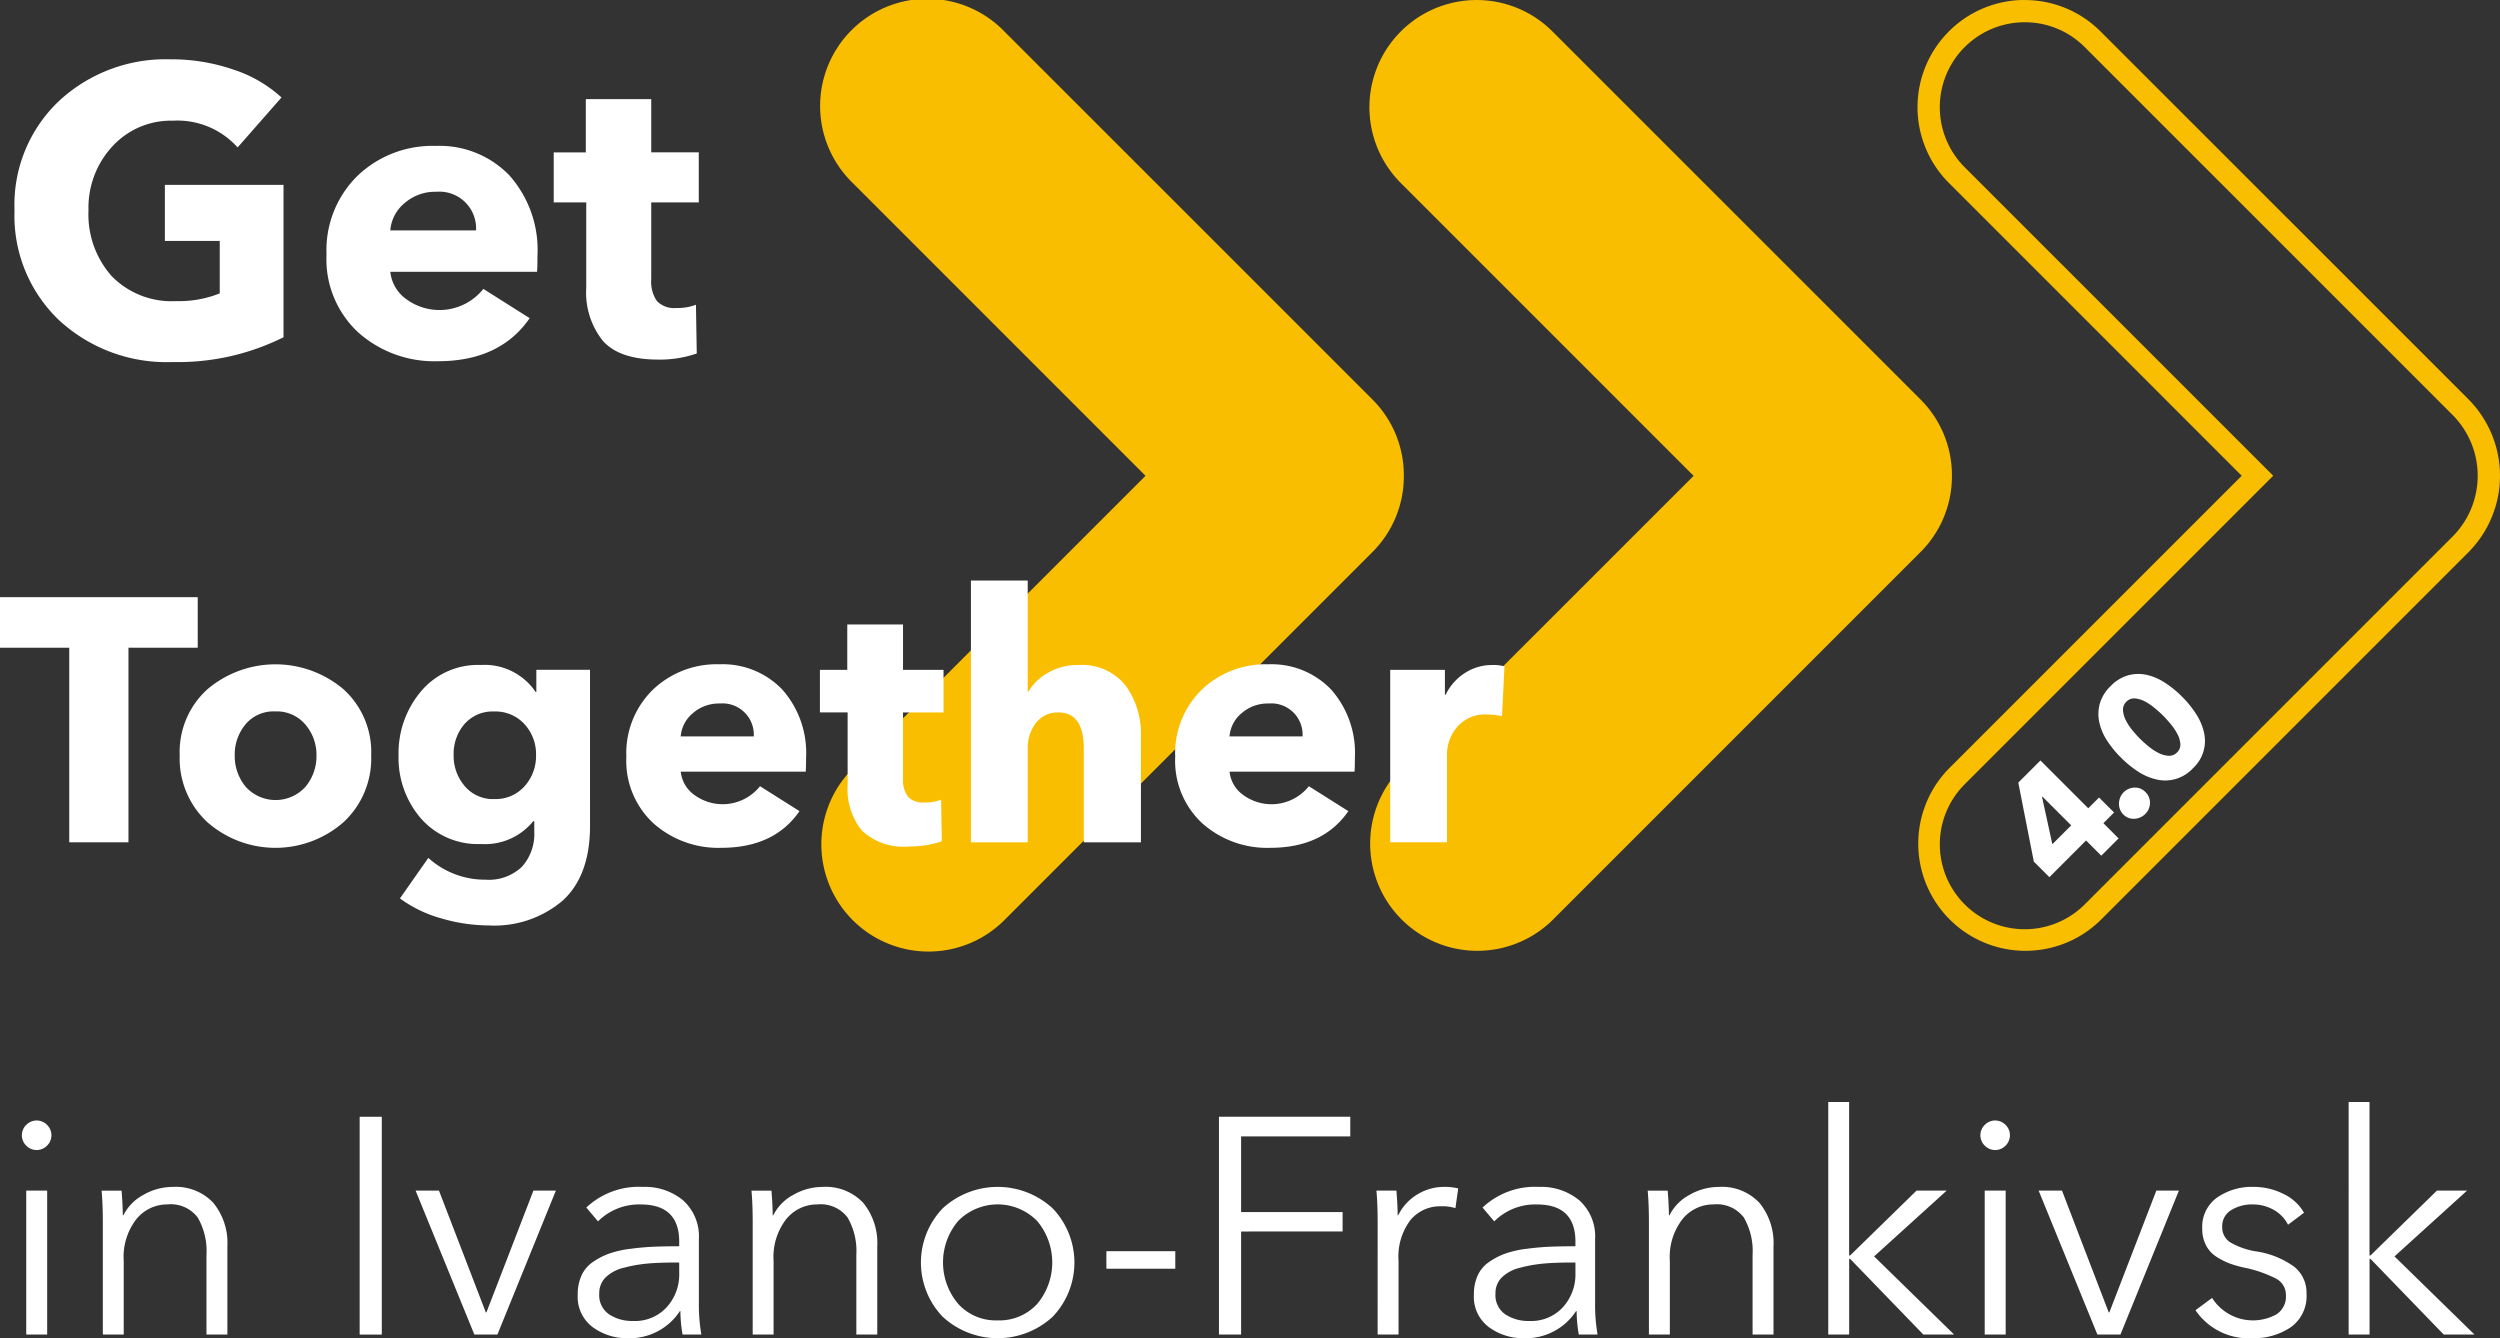 <svg xmlns="http://www.w3.org/2000/svg" width="218.085" height="116.738" viewBox="0 0 218.085 116.738">
  <rect x="0" y="0" width="218.085" height="116.738" fill="#333333" stroke="none"/>
  <g id="Event_Logo" data-name="Event Logo" transform="translate(-28.826 -58.858)">
    <g id="Group_1153" data-name="Group 1153" transform="translate(28.826 58.858)">
      <g id="Group_1148" data-name="Group 1148" transform="translate(71.649)">
        <path id="Path_970" data-name="Path 970" d="M144.559,100.364a9.326,9.326,0,0,0-2.738-6.658L109.711,61.6A9.352,9.352,0,1,0,96.486,74.823l25.539,25.541L96.486,125.9a9.352,9.352,0,0,0,13.225,13.227l32.109-32.109A9.323,9.323,0,0,0,144.559,100.364Z" transform="translate(-93.746 -58.858)" fill="#f9be00"/>
        <path id="Path_971" data-name="Path 971" d="M187.881,100.364a9.33,9.33,0,0,0-2.738-6.658L153.033,61.6a9.352,9.352,0,0,0-13.226,13.226l25.541,25.541L139.807,125.9a9.353,9.353,0,0,0,13.226,13.227l32.109-32.109A9.328,9.328,0,0,0,187.881,100.364Z" transform="translate(-89.256 -58.858)" fill="#f9be00"/>
        <path id="Path_972" data-name="Path 972" d="M189.742,60.8a7.359,7.359,0,0,1,5.237,2.169l32.109,32.109a7.518,7.518,0,0,1,0,10.563l-32.109,32.109a7.406,7.406,0,0,1-10.474-10.475l25.539-25.541,1.376-1.375-1.376-1.376L184.505,73.447A7.407,7.407,0,0,1,189.742,60.8m0-1.946a9.352,9.352,0,0,0-6.613,15.965l25.541,25.541L183.129,125.9a9.353,9.353,0,0,0,13.226,13.227l32.108-32.109a9.463,9.463,0,0,0,0-13.315L196.355,61.6a9.328,9.328,0,0,0-6.613-2.739Z" transform="translate(-84.766 -58.858)" fill="#f9be00"/>
      </g>
      <g id="Group_1149" data-name="Group 1149" transform="translate(0 5.175)">
        <path id="Path_973" data-name="Path 973" d="M53.439,87.792a20.643,20.643,0,0,1-9.676,2.162,13.825,13.825,0,0,1-9.925-3.67,12.571,12.571,0,0,1-3.864-9.552,12.473,12.473,0,0,1,3.882-9.552,13.68,13.68,0,0,1,9.73-3.633,16.538,16.538,0,0,1,5.494.9,11.4,11.4,0,0,1,4.182,2.428l-3.827,4.359A7.047,7.047,0,0,0,43.8,68.9a6.926,6.926,0,0,0-5.282,2.233,7.869,7.869,0,0,0-2.091,5.6,8.089,8.089,0,0,0,2.021,5.725,7.3,7.3,0,0,0,5.636,2.18,9.549,9.549,0,0,0,3.792-.673V79.391H43.089V74.5h10.35Z" transform="translate(-28.707 -63.547)" fill="#fff"/>
        <path id="Path_974" data-name="Path 974" d="M73.036,79.993q0,.957-.036,1.383H60.2a3.338,3.338,0,0,0,1.383,2.375,4.891,4.891,0,0,0,6.733-.887l4.04,2.553q-2.586,3.758-8.01,3.757a9.987,9.987,0,0,1-6.93-2.5,8.7,8.7,0,0,1-2.781-6.823,9.077,9.077,0,0,1,2.711-6.859,9.452,9.452,0,0,1,6.823-2.6,8.453,8.453,0,0,1,6.417,2.569A9.792,9.792,0,0,1,73.036,79.993ZM60.2,77.76h7.478a3.2,3.2,0,0,0-3.473-3.367,4.05,4.05,0,0,0-2.765.992A3.42,3.42,0,0,0,60.2,77.76Z" transform="translate(-26.151 -62.838)" fill="#fff"/>
        <path id="Path_975" data-name="Path 975" d="M85.247,75.7H81.1v6.734a2.923,2.923,0,0,0,.5,1.878,2.09,2.09,0,0,0,1.7.6,4.392,4.392,0,0,0,1.7-.284l.071,4.253a9.773,9.773,0,0,1-3.366.532q-3.367,0-4.821-1.63a6.75,6.75,0,0,1-1.453-4.644V75.7H72.593v-4.36h2.8V66.694H81.1v4.643h4.147Z" transform="translate(-24.29 -63.221)" fill="#fff"/>
        <path id="Path_976" data-name="Path 976" d="M46.074,110.469H40.032v16.975H34.867V110.469H28.826v-4.41H46.074Z" transform="translate(-28.826 -59.141)" fill="#fff"/>
        <path id="Path_977" data-name="Path 977" d="M57.318,113.543a7.385,7.385,0,0,1,2.416,5.769,7.573,7.573,0,0,1-2.416,5.829,9,9,0,0,1-11.871,0,7.57,7.57,0,0,1-2.417-5.829,7.382,7.382,0,0,1,2.417-5.769,9.185,9.185,0,0,1,11.871,0Zm-2.356,5.769a4.047,4.047,0,0,0-.967-2.688,3.257,3.257,0,0,0-2.628-1.148,3.188,3.188,0,0,0-2.6,1.133,4.1,4.1,0,0,0-.936,2.7,4.182,4.182,0,0,0,.951,2.734,3.516,3.516,0,0,0,5.226,0A4.182,4.182,0,0,0,54.962,119.312Z" transform="translate(-27.354 -58.591)" fill="#fff"/>
        <path id="Path_978" data-name="Path 978" d="M77.031,125.468q0,4.289-2.356,6.48a9.172,9.172,0,0,1-6.494,2.19,14.7,14.7,0,0,1-4.139-.619,11.051,11.051,0,0,1-3.593-1.737l2.477-3.534a7.351,7.351,0,0,0,4.983,1.9,4.185,4.185,0,0,0,3.187-1.132,4.282,4.282,0,0,0,1.073-3.066v-.906h-.09a5.411,5.411,0,0,1-4.561,1.993,6.6,6.6,0,0,1-5.24-2.235,8.069,8.069,0,0,1-1.949-5.5,8.359,8.359,0,0,1,1.949-5.572,6.467,6.467,0,0,1,5.209-2.311,5.372,5.372,0,0,1,4.8,2.356h.061v-1.934h4.682Zm-5.709-3.473a3.934,3.934,0,0,0,1-2.718,3.849,3.849,0,0,0-1.012-2.7,3.418,3.418,0,0,0-2.642-1.1,3.255,3.255,0,0,0-2.583,1.088,3.974,3.974,0,0,0-.951,2.718,4.025,4.025,0,0,0,.967,2.7,3.206,3.206,0,0,0,2.567,1.133A3.385,3.385,0,0,0,71.322,121.995Z" transform="translate(-25.561 -58.585)" fill="#fff"/>
        <path id="Path_979" data-name="Path 979" d="M94.011,119.554c0,.544-.011.936-.03,1.179h-10.9a2.844,2.844,0,0,0,1.178,2.023A4.17,4.17,0,0,0,89.994,122l3.444,2.174q-2.205,3.2-6.827,3.2a8.507,8.507,0,0,1-5.906-2.13,7.419,7.419,0,0,1-2.371-5.814,7.733,7.733,0,0,1,2.311-5.845,8.053,8.053,0,0,1,5.814-2.221,7.2,7.2,0,0,1,5.466,2.191A8.333,8.333,0,0,1,94.011,119.554Zm-10.934-1.9H89.45a2.729,2.729,0,0,0-2.959-2.869,3.451,3.451,0,0,0-2.356.845A2.918,2.918,0,0,0,83.077,117.651Z" transform="translate(-23.695 -58.591)" fill="#fff"/>
        <path id="Path_980" data-name="Path 980" d="M104.417,115.892h-3.534v5.74a2.5,2.5,0,0,0,.423,1.6,1.786,1.786,0,0,0,1.45.513,3.761,3.761,0,0,0,1.45-.242l.061,3.625a8.357,8.357,0,0,1-2.869.452,5.271,5.271,0,0,1-4.109-1.389,5.751,5.751,0,0,1-1.238-3.957v-6.344H93.634v-3.715H96.02v-3.957h4.863v3.957h3.534Z" transform="translate(-22.109 -58.917)" fill="#fff"/>
        <path id="Path_981" data-name="Path 981" d="M120.4,127.581h-4.984v-8.156q0-3.172-2.205-3.172a2.381,2.381,0,0,0-1.963.907,3.555,3.555,0,0,0-.724,2.294v8.126h-4.954V104.745h4.954v9.7h.06a4.513,4.513,0,0,1,1.692-1.646,5.052,5.052,0,0,1,2.627-.68,4.845,4.845,0,0,1,4.17,1.8,7.138,7.138,0,0,1,1.329,4.365Z" transform="translate(-20.872 -59.277)" fill="#fff"/>
        <path id="Path_982" data-name="Path 982" d="M137.39,119.554c0,.544-.011.936-.03,1.179h-10.9a2.84,2.84,0,0,0,1.178,2.023,4.17,4.17,0,0,0,5.739-.755l3.443,2.174q-2.205,3.2-6.826,3.2a8.507,8.507,0,0,1-5.906-2.13,7.419,7.419,0,0,1-2.371-5.814,7.733,7.733,0,0,1,2.311-5.845,8.053,8.053,0,0,1,5.814-2.221,7.2,7.2,0,0,1,5.466,2.191A8.333,8.333,0,0,1,137.39,119.554Zm-10.934-1.9h6.372a2.729,2.729,0,0,0-2.959-2.869,3.451,3.451,0,0,0-2.356.845A2.913,2.913,0,0,0,126.456,117.651Z" transform="translate(-19.199 -58.591)" fill="#fff"/>
        <path id="Path_983" data-name="Path 983" d="M148.677,111.543l-.211,4.351a4.952,4.952,0,0,0-1.269-.152,3.19,3.19,0,0,0-2.658,1.1,3.666,3.666,0,0,0-.876,2.311v7.733H138.71V111.846h4.772v2.174h.061a4.635,4.635,0,0,1,1.661-1.887,4.332,4.332,0,0,1,2.416-.71A3.391,3.391,0,0,1,148.677,111.543Z" transform="translate(-17.437 -58.585)" fill="#fff"/>
      </g>
      <g id="Group_1152" data-name="Group 1152" transform="translate(1.91 96.133)">
        <g id="Group_1150" data-name="Group 1150" transform="translate(0.38)">
          <path id="Path_984" data-name="Path 984" d="M32.726,152.965v12.556H30.9V152.965Z" transform="translate(-30.901 -145.237)" fill="#fff"/>
          <path id="Path_985" data-name="Path 985" d="M36.857,153H38.6q.106,1.341.106,2.147h.054a4.073,4.073,0,0,1,1.731-1.771,5.1,5.1,0,0,1,2.563-.7,4.474,4.474,0,0,1,3.555,1.395,5.541,5.541,0,0,1,1.221,3.783v7.7H46.005V158.6a5.837,5.837,0,0,0-.764-3.259A2.946,2.946,0,0,0,42.6,154.2a3.46,3.46,0,0,0-2.7,1.274,5.357,5.357,0,0,0-1.114,3.635v6.44H36.964v-9.793Q36.964,154.148,36.857,153Z" transform="translate(-30.284 -145.268)" fill="#fff"/>
          <path id="Path_986" data-name="Path 986" d="M59.185,147.13v19H57.254v-19Z" transform="translate(-28.17 -145.842)" fill="#fff"/>
          <path id="Path_987" data-name="Path 987" d="M73.913,152.965l-5.1,12.556H66.8l-5.124-12.556h2.038L67.8,163.589h.054l4.1-10.624Z" transform="translate(-27.711 -145.237)" fill="#fff"/>
          <path id="Path_988" data-name="Path 988" d="M83.343,157.851v-.4q0-3.245-3.354-3.246a5.05,5.05,0,0,0-3.729,1.476l-1.02-1.207a6.672,6.672,0,0,1,4.938-1.8,5.191,5.191,0,0,1,3.514,1.181,4.223,4.223,0,0,1,1.367,3.38v5.5a15.4,15.4,0,0,0,.215,2.818H83.637a11.781,11.781,0,0,1-.188-2.04H83.4a5.244,5.244,0,0,1-4.561,2.361,5.055,5.055,0,0,1-3.02-.951,3.289,3.289,0,0,1-1.328-2.857,3.968,3.968,0,0,1,.322-1.65,2.86,2.86,0,0,1,.966-1.168,6.154,6.154,0,0,1,1.4-.738,8.659,8.659,0,0,1,1.852-.429q1.1-.147,2.052-.188T83.343,157.851Zm0,1.421h-.537q-1.288,0-2.293.094a12.333,12.333,0,0,0-2.012.362,3.432,3.432,0,0,0-1.57.832,1.93,1.93,0,0,0-.563,1.421,2.028,2.028,0,0,0,.859,1.812,3.666,3.666,0,0,0,2.093.576,3.752,3.752,0,0,0,2.938-1.207,4.248,4.248,0,0,0,1.087-2.951Z" transform="translate(-26.383 -145.268)" fill="#fff"/>
          <path id="Path_989" data-name="Path 989" d="M88.224,153h1.744q.106,1.341.106,2.147h.054a4.07,4.07,0,0,1,1.732-1.771,5.088,5.088,0,0,1,2.562-.7,4.478,4.478,0,0,1,3.556,1.395,5.546,5.546,0,0,1,1.22,3.783v7.7H97.372V158.6a5.836,5.836,0,0,0-.765-3.259,2.945,2.945,0,0,0-2.642-1.14,3.46,3.46,0,0,0-2.7,1.274,5.363,5.363,0,0,0-1.112,3.635v6.44H88.33v-9.793Q88.33,154.148,88.224,153Z" transform="translate(-24.96 -145.268)" fill="#fff"/>
          <path id="Path_990" data-name="Path 990" d="M113.115,154.551a6.839,6.839,0,0,1,0,9.444,7.082,7.082,0,0,1-9.605,0,6.839,6.839,0,0,1,0-9.444,7.079,7.079,0,0,1,9.605,0Zm-1.354,8.33a5.632,5.632,0,0,0,0-7.23,4.826,4.826,0,0,0-6.9,0,5.606,5.606,0,0,0,0,7.217,4.419,4.419,0,0,0,3.433,1.449A4.474,4.474,0,0,0,111.76,162.882Z" transform="translate(-23.572 -145.268)" fill="#fff"/>
          <path id="Path_991" data-name="Path 991" d="M122.287,157.754v1.53h-6.01v-1.53Z" transform="translate(-22.052 -144.741)" fill="#fff"/>
          <path id="Path_992" data-name="Path 992" d="M127.106,157.138v8.988h-1.931v-19h11.456v1.717h-9.524v6.6h8.853v1.69Z" transform="translate(-21.13 -145.842)" fill="#fff"/>
          <path id="Path_993" data-name="Path 993" d="M137.728,155.759q0-1.611-.107-2.764h1.744q.108,1.341.107,2.147h.054a4.317,4.317,0,0,1,1.622-1.785,4.422,4.422,0,0,1,2.4-.684,4.638,4.638,0,0,1,1.207.134l-.242,1.718a3.857,3.857,0,0,0-1.287-.161,3.349,3.349,0,0,0-2.63,1.193,5.267,5.267,0,0,0-1.046,3.555v6.44h-1.824Z" transform="translate(-19.84 -145.268)" fill="#fff"/>
          <path id="Path_994" data-name="Path 994" d="M154.182,157.851v-.4q0-3.245-3.354-3.246a5.05,5.05,0,0,0-3.729,1.476l-1.02-1.207a6.671,6.671,0,0,1,4.937-1.8,5.192,5.192,0,0,1,3.515,1.181,4.223,4.223,0,0,1,1.367,3.38v5.5a15.4,15.4,0,0,0,.215,2.818h-1.637a11.781,11.781,0,0,1-.188-2.04h-.054a5.241,5.241,0,0,1-4.56,2.361,5.055,5.055,0,0,1-3.02-.951,3.289,3.289,0,0,1-1.328-2.857,3.969,3.969,0,0,1,.322-1.65,2.843,2.843,0,0,1,.966-1.168,6.154,6.154,0,0,1,1.395-.738,8.66,8.66,0,0,1,1.852-.429q1.1-.147,2.052-.188T154.182,157.851Zm0,1.421h-.537q-1.288,0-2.293.094a12.332,12.332,0,0,0-2.012.362,3.432,3.432,0,0,0-1.57.832,1.93,1.93,0,0,0-.563,1.421,2.028,2.028,0,0,0,.859,1.812,3.666,3.666,0,0,0,2.092.576,3.753,3.753,0,0,0,2.938-1.207,4.253,4.253,0,0,0,1.087-2.951Z" transform="translate(-19.041 -145.268)" fill="#fff"/>
          <path id="Path_995" data-name="Path 995" d="M159.063,153h1.744q.106,1.341.106,2.147h.054a4.073,4.073,0,0,1,1.731-1.771,5.1,5.1,0,0,1,2.563-.7,4.474,4.474,0,0,1,3.555,1.395,5.541,5.541,0,0,1,1.221,3.783v7.7h-1.824V158.6a5.837,5.837,0,0,0-.765-3.259,2.946,2.946,0,0,0-2.642-1.14,3.46,3.46,0,0,0-2.7,1.274,5.357,5.357,0,0,0-1.112,3.635v6.44h-1.825v-9.793Q159.169,154.148,159.063,153Z" transform="translate(-17.618 -145.268)" fill="#fff"/>
          <path id="Path_996" data-name="Path 996" d="M175.156,145.963v13.388h.082l5.8-5.661h2.628l-6.332,5.741,6.976,6.815h-2.683l-6.385-6.6h-.082v6.6h-1.824V145.963Z" transform="translate(-16.139 -145.963)" fill="#fff"/>
          <path id="Path_997" data-name="Path 997" d="M187.529,152.965v12.556H185.7V152.965Z" transform="translate(-14.856 -145.237)" fill="#fff"/>
          <path id="Path_998" data-name="Path 998" d="M202.2,152.965l-5.1,12.556h-2.012l-5.125-12.556H192l4.078,10.624h.054l4.1-10.624Z" transform="translate(-14.415 -145.237)" fill="#fff"/>
          <path id="Path_999" data-name="Path 999" d="M211.827,154.927l-1.394,1.046a3.056,3.056,0,0,0-1.234-1.288,3.63,3.63,0,0,0-1.852-.482,3.42,3.42,0,0,0-1.877.5,1.625,1.625,0,0,0-.778,1.463,1.542,1.542,0,0,0,.7,1.341,6.487,6.487,0,0,0,2.308.8,7.507,7.507,0,0,1,3.287,1.342,2.889,2.889,0,0,1,1.059,2.333,3.323,3.323,0,0,1-1.382,2.939,5.743,5.743,0,0,1-3.341.951,5.607,5.607,0,0,1-4.963-2.441l1.449-1.073a4.229,4.229,0,0,0,5.608,1.436,1.835,1.835,0,0,0,.832-1.678,1.6,1.6,0,0,0-.872-1.448,10.883,10.883,0,0,0-2.832-.967,9.942,9.942,0,0,1-1.206-.349,6.134,6.134,0,0,1-1.114-.563,2.607,2.607,0,0,1-.939-1.007,3.061,3.061,0,0,1-.334-1.462,3.128,3.128,0,0,1,1.3-2.723,5.344,5.344,0,0,1,3.18-.926,5.806,5.806,0,0,1,2.576.6A4.069,4.069,0,0,1,211.827,154.927Z" transform="translate(-13.13 -145.268)" fill="#fff"/>
          <path id="Path_1000" data-name="Path 1000" d="M216.288,145.963v13.388h.081l5.8-5.661h2.629l-6.332,5.741,6.976,6.815h-2.683l-6.386-6.6h-.081v6.6h-1.824V145.963Z" transform="translate(-11.876 -145.963)" fill="#fff"/>
        </g>
        <g id="Group_1151" data-name="Group 1151" transform="translate(0 1.609)">
          <path id="Path_1001" data-name="Path 1001" d="M32.744,147.8a1.266,1.266,0,0,1,0,1.825,1.264,1.264,0,0,1-1.8,0,1.264,1.264,0,0,1,0-1.825,1.264,1.264,0,0,1,1.8,0Z" transform="translate(-30.557 -147.421)" fill="#fff"/>
          <path id="Path_1002" data-name="Path 1002" d="M187.548,147.8a1.266,1.266,0,0,1,0,1.825,1.264,1.264,0,0,1-1.8,0,1.266,1.266,0,0,1,0-1.825,1.264,1.264,0,0,1,1.8,0Z" transform="translate(-14.512 -147.421)" fill="#fff"/>
        </g>
      </g>
    </g>
    <path id="Path_1015" data-name="Path 1015" d="M6.661,8.007V9.883H4.527V8.007H0V6.09L3.915.258H6.648v5.9H7.98V8.007ZM4.541,2.6H4.5L2.216,6.158H4.541Zm6.634,6.09a1.258,1.258,0,0,1-.4.952,1.344,1.344,0,0,1-.958.381,1.416,1.416,0,0,1-.537-.1,1.435,1.435,0,0,1-.442-.279,1.3,1.3,0,0,1-.3-.415A1.244,1.244,0,0,1,8.429,8.7a1.258,1.258,0,0,1,.109-.517,1.351,1.351,0,0,1,.3-.428,1.472,1.472,0,0,1,.442-.292,1.391,1.391,0,0,1,1.5.272A1.258,1.258,0,0,1,11.175,8.687Zm8.143-3.643a9,9,0,0,1-.2,1.944,4.966,4.966,0,0,1-.653,1.625,3.241,3.241,0,0,1-2.9,1.529A3.286,3.286,0,0,1,12.65,8.612a4.877,4.877,0,0,1-.659-1.625,9,9,0,0,1-.2-1.944,8.91,8.91,0,0,1,.2-1.937,4.728,4.728,0,0,1,.659-1.6A3.4,3.4,0,0,1,13.826.408,3.48,3.48,0,0,1,15.566,0,3.442,3.442,0,0,1,17.3.408,3.361,3.361,0,0,1,18.461,1.5a4.813,4.813,0,0,1,.653,1.6A8.91,8.91,0,0,1,19.318,5.044Zm-2.338,0q0-.449-.054-.992a4.949,4.949,0,0,0-.2-1.013,2.2,2.2,0,0,0-.428-.788.919.919,0,0,0-.727-.319.94.94,0,0,0-.734.319,2.219,2.219,0,0,0-.442.788,4.662,4.662,0,0,0-.211,1.013q-.054.544-.054.992t.054,1.013a4.669,4.669,0,0,0,.211,1.02,2.219,2.219,0,0,0,.442.788.94.94,0,0,0,.734.319.919.919,0,0,0,.727-.319,2.2,2.2,0,0,0,.428-.788,4.955,4.955,0,0,0,.2-1.02Q16.98,5.506,16.98,5.044Z" transform="translate(201.939 129.715) rotate(-45)" fill="#fff"/>
  </g>
</svg>

